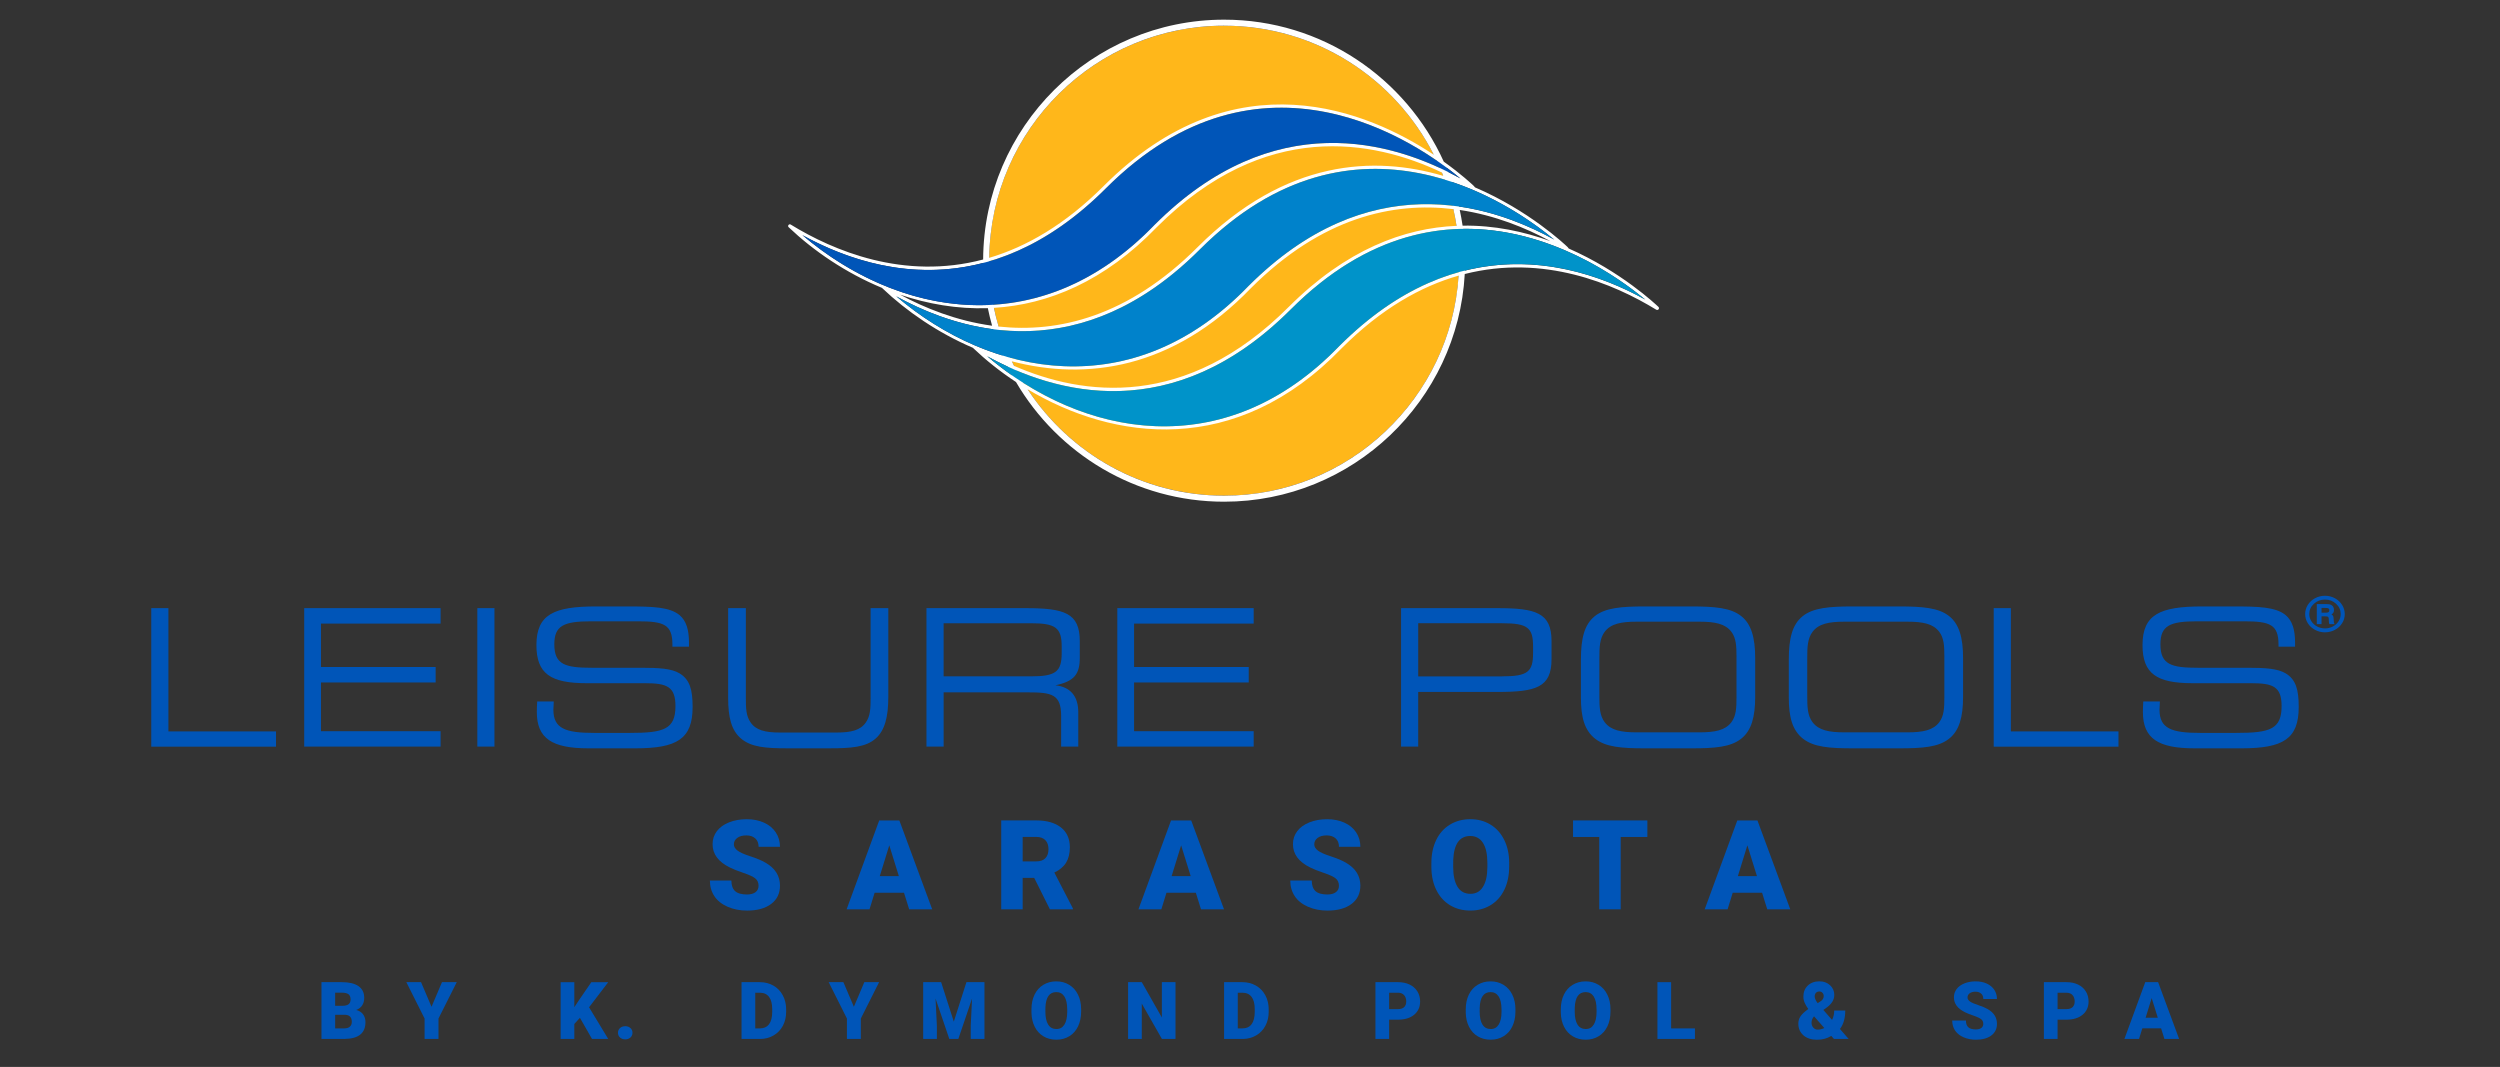 <?xml version="1.0" encoding="UTF-8"?>
<svg id="Territory_Company" data-name="Territory + Company" xmlns="http://www.w3.org/2000/svg" viewBox="0 0 1354 577.85"><rect x="0" y="0" width="1354" height="577.85" fill="#333333" stroke="none"/>
  <defs>
    <style>
      .cls-1 {
        fill: #0055b8;
      }

      .cls-2 {
        fill: #ffb71a;
      }

      .cls-3 {
        fill: #fff;
      }

      .cls-4 {
        fill: #0093c9;
      }

      .cls-5 {
        fill: #0082cb;
      }
    </style>
  </defs>
  <g>
    <path class="cls-1" d="M410.83,479.69c0-1.7-.6-3.02-1.8-3.97s-3.31-1.93-6.33-2.94c-3.02-1.01-5.49-2-7.41-2.94-6.24-3.06-9.36-7.28-9.36-12.63,0-2.67.78-5.02,2.33-7.06,1.55-2.04,3.75-3.63,6.6-4.76s6.04-1.7,9.59-1.7,6.56.62,9.31,1.85c2.75,1.24,4.88,2.99,6.4,5.28,1.52,2.28,2.28,4.89,2.28,7.82h-11.58c0-1.96-.6-3.48-1.8-4.56-1.2-1.08-2.83-1.62-4.88-1.62s-3.71.46-4.91,1.37c-1.2.92-1.8,2.08-1.8,3.49,0,1.24.66,2.35,1.98,3.36,1.32,1,3.65,2.04,6.98,3.11,3.33,1.07,6.06,2.22,8.2,3.46,5.2,3,7.81,7.13,7.81,12.4,0,4.21-1.59,7.52-4.76,9.92-3.18,2.4-7.53,3.61-13.06,3.61-3.9,0-7.44-.7-10.6-2.1-3.16-1.4-5.55-3.32-7.14-5.75-1.6-2.44-2.4-5.24-2.4-8.42h11.64c0,2.58.67,4.48,2,5.71s3.5,1.84,6.5,1.84c1.92,0,3.43-.41,4.55-1.24,1.11-.83,1.67-1.99,1.67-3.49Z"/>
    <path class="cls-1" d="M489.61,483.5h-15.91l-2.78,9h-12.4l17.66-48.15h10.91l17.79,48.15h-12.47l-2.81-9ZM476.48,474.53h10.35l-5.19-16.7-5.16,16.7Z"/>
    <path class="cls-1" d="M560.15,475.46h-6.28v17.03h-11.61v-48.15h18.95c5.71,0,10.18,1.27,13.39,3.8,3.22,2.53,4.83,6.11,4.83,10.74,0,3.35-.68,6.12-2.03,8.33s-3.48,3.99-6.37,5.35l10.05,19.44v.5h-12.44l-8.5-17.03ZM553.87,466.53h7.34c2.2,0,3.86-.58,4.98-1.74,1.11-1.16,1.67-2.78,1.67-4.86s-.56-3.71-1.69-4.89c-1.12-1.18-2.78-1.77-4.96-1.77h-7.34v13.26Z"/>
    <path class="cls-1" d="M647.67,483.5h-15.91l-2.78,9h-12.4l17.66-48.15h10.91l17.79,48.15h-12.47l-2.81-9ZM634.54,474.53h10.35l-5.19-16.7-5.16,16.7Z"/>
    <path class="cls-1" d="M725.16,479.69c0-1.7-.6-3.02-1.8-3.97s-3.31-1.93-6.33-2.94c-3.02-1.01-5.49-2-7.41-2.94-6.24-3.06-9.36-7.28-9.36-12.63,0-2.67.78-5.02,2.33-7.06,1.55-2.04,3.75-3.63,6.6-4.76s6.04-1.7,9.59-1.7,6.56.62,9.31,1.85c2.75,1.24,4.88,2.99,6.4,5.28,1.52,2.28,2.28,4.89,2.28,7.82h-11.58c0-1.96-.6-3.48-1.8-4.56-1.2-1.08-2.83-1.62-4.88-1.62s-3.71.46-4.91,1.37c-1.2.92-1.8,2.08-1.8,3.49,0,1.24.66,2.35,1.98,3.36,1.32,1,3.65,2.04,6.98,3.11,3.33,1.07,6.06,2.22,8.2,3.46,5.2,3,7.81,7.13,7.81,12.4,0,4.21-1.59,7.52-4.76,9.92-3.18,2.4-7.53,3.61-13.06,3.61-3.9,0-7.44-.7-10.6-2.1-3.16-1.4-5.55-3.32-7.14-5.75-1.6-2.44-2.4-5.24-2.4-8.42h11.64c0,2.58.67,4.48,2,5.71s3.5,1.84,6.5,1.84c1.92,0,3.43-.41,4.55-1.24,1.11-.83,1.67-1.99,1.67-3.49Z"/>
    <path class="cls-1" d="M817.36,469.41c0,4.7-.87,8.85-2.61,12.47-1.74,3.62-4.22,6.4-7.43,8.35-3.21,1.95-6.86,2.93-10.96,2.93s-7.74-.94-10.91-2.83c-3.17-1.88-5.65-4.58-7.42-8.09-1.77-3.51-2.71-7.53-2.79-12.07v-2.71c0-4.72.86-8.88,2.6-12.49,1.73-3.6,4.21-6.39,7.44-8.35,3.23-1.96,6.91-2.94,11.03-2.94s7.72.97,10.91,2.91c3.2,1.94,5.68,4.7,7.46,8.29s2.67,7.69,2.7,12.32v2.22ZM805.56,467.39c0-4.78-.8-8.42-2.4-10.9-1.6-2.48-3.89-3.72-6.86-3.72-5.82,0-8.9,4.37-9.23,13.1l-.03,3.54c0,4.72.78,8.35,2.35,10.88,1.56,2.54,3.89,3.8,6.98,3.8s5.19-1.25,6.78-3.74c1.59-2.49,2.39-6.07,2.41-10.75v-2.22Z"/>
    <path class="cls-1" d="M892.21,453.3h-14.45v39.19h-11.61v-39.19h-14.19v-8.96h40.25v8.96Z"/>
    <path class="cls-1" d="M954.35,483.5h-15.91l-2.78,9h-12.4l17.66-48.15h10.91l17.79,48.15h-12.47l-2.81-9ZM941.22,474.53h10.35l-5.19-16.7-5.16,16.7Z"/>
  </g>
  <g>
    <path class="cls-1" d="M174.11,562.68v-30.74h11.04c3.96,0,6.96.72,9.03,2.17,2.06,1.45,3.09,3.55,3.09,6.31,0,1.59-.37,2.95-1.1,4.08-.73,1.13-1.81,1.96-3.23,2.49,1.6.42,2.84,1.21,3.7,2.37.86,1.15,1.29,2.56,1.29,4.22,0,3.01-.95,5.28-2.86,6.79-1.91,1.51-4.73,2.28-8.48,2.31h-12.48ZM181.52,544.75h3.86c1.62-.01,2.77-.31,3.46-.89.69-.58,1.03-1.43,1.03-2.56,0-1.3-.37-2.23-1.12-2.81-.75-.57-1.95-.86-3.61-.86h-3.63v7.12ZM181.52,549.61v7.37h4.86c1.34,0,2.37-.31,3.08-.92s1.08-1.47,1.08-2.59c0-2.56-1.27-3.85-3.82-3.86h-5.19Z"/>
    <path class="cls-1" d="M233.72,545.28l5.66-13.34h8l-9.9,19.7v11.04h-7.52v-11.04l-9.88-19.7h7.96l5.68,13.34Z"/>
    <path class="cls-1" d="M314.09,551.24l-3.04,3.34v8.11h-7.41v-30.74h7.41v13.56l2.58-3.91,6.63-9.65h9.16l-10.39,13.6,10.39,17.15h-8.78l-6.55-11.45Z"/>
    <path class="cls-1" d="M338.62,555.78c1.13,0,2.06.33,2.81,1,.75.67,1.12,1.52,1.12,2.57s-.37,1.9-1.12,2.57c-.75.67-1.68,1-2.81,1s-2.08-.34-2.82-1.01-1.11-1.53-1.11-2.56.37-1.88,1.11-2.55,1.68-1.01,2.82-1.01Z"/>
    <path class="cls-1" d="M401.62,562.68v-30.74h9.9c2.72,0,5.16.62,7.33,1.85,2.17,1.23,3.86,2.97,5.08,5.22,1.22,2.25,1.83,4.76,1.85,7.55v1.42c0,2.82-.59,5.34-1.78,7.57-1.19,2.23-2.86,3.98-5.03,5.24-2.16,1.26-4.57,1.9-7.23,1.91h-10.11ZM409.04,537.66v19.32h2.58c2.13,0,3.76-.76,4.9-2.27,1.14-1.51,1.71-3.76,1.71-6.75v-1.33c0-2.97-.57-5.21-1.71-6.71-1.14-1.51-2.8-2.26-4.98-2.26h-2.49Z"/>
    <path class="cls-1" d="M462.46,545.28l5.66-13.34h8l-9.9,19.7v11.04h-7.52v-11.04l-9.88-19.7h7.96l5.68,13.34Z"/>
    <path class="cls-1" d="M509.72,531.94l6.86,21.39,6.84-21.39h9.76v30.74h-7.43v-7.18l.72-14.7-7.43,21.88h-4.9l-7.45-21.9.72,14.72v7.18h-7.41v-30.74h9.73Z"/>
    <path class="cls-1" d="M585.54,547.94c0,3-.56,5.65-1.67,7.96-1.11,2.31-2.69,4.09-4.74,5.33-2.05,1.25-4.38,1.87-7,1.87s-4.94-.6-6.97-1.81c-2.03-1.2-3.61-2.92-4.74-5.16-1.13-2.24-1.73-4.81-1.78-7.71v-1.73c0-3.01.55-5.67,1.66-7.97,1.1-2.3,2.69-4.08,4.75-5.33,2.06-1.25,4.41-1.88,7.04-1.88s4.93.62,6.97,1.86c2.04,1.24,3.63,3,4.76,5.29,1.13,2.29,1.71,4.91,1.72,7.87v1.41ZM578,546.66c0-3.05-.51-5.37-1.53-6.96-1.02-1.58-2.48-2.38-4.38-2.38-3.72,0-5.68,2.79-5.89,8.36l-.02,2.26c0,3.01.5,5.33,1.5,6.95,1,1.62,2.48,2.43,4.46,2.43s3.32-.8,4.33-2.39c1.01-1.59,1.53-3.88,1.54-6.86v-1.42Z"/>
    <path class="cls-1" d="M636.66,562.68h-7.37l-10.9-19.13v19.13h-7.41v-30.74h7.41l10.87,19.13v-19.13h7.39v30.74Z"/>
    <path class="cls-1" d="M662.97,562.68v-30.74h9.9c2.72,0,5.16.62,7.33,1.85,2.17,1.23,3.86,2.97,5.08,5.22,1.22,2.25,1.83,4.76,1.85,7.55v1.42c0,2.82-.59,5.34-1.78,7.57-1.19,2.23-2.86,3.98-5.03,5.24-2.16,1.26-4.57,1.9-7.23,1.91h-10.11ZM670.38,537.66v19.32h2.58c2.13,0,3.76-.76,4.9-2.27,1.14-1.51,1.71-3.76,1.71-6.75v-1.33c0-2.97-.57-5.21-1.71-6.71-1.14-1.51-2.8-2.26-4.98-2.26h-2.49Z"/>
    <path class="cls-1" d="M752.35,552.25v10.43h-7.41v-30.74h12.27c2.35,0,4.43.43,6.24,1.3,1.81.87,3.21,2.1,4.2,3.7.99,1.6,1.49,3.41,1.49,5.44,0,3-1.07,5.4-3.22,7.19-2.15,1.79-5.09,2.69-8.84,2.69h-4.73ZM752.35,546.53h4.86c1.44,0,2.53-.36,3.28-1.08.75-.72,1.13-1.73,1.13-3.04,0-1.44-.39-2.58-1.16-3.44-.77-.86-1.83-1.29-3.17-1.31h-4.94v8.87Z"/>
    <path class="cls-1" d="M820.75,547.94c0,3-.56,5.65-1.67,7.96-1.11,2.31-2.69,4.09-4.74,5.33-2.05,1.25-4.38,1.87-7,1.87s-4.94-.6-6.97-1.81c-2.03-1.2-3.61-2.92-4.74-5.16-1.13-2.24-1.73-4.81-1.78-7.71v-1.73c0-3.01.55-5.67,1.66-7.97,1.1-2.3,2.69-4.08,4.75-5.33,2.06-1.25,4.41-1.88,7.04-1.88s4.93.62,6.97,1.86c2.04,1.24,3.63,3,4.76,5.29,1.13,2.29,1.71,4.91,1.72,7.87v1.41ZM813.21,546.66c0-3.05-.51-5.37-1.53-6.96-1.02-1.58-2.48-2.38-4.38-2.38-3.72,0-5.68,2.79-5.89,8.36l-.02,2.26c0,3.01.5,5.33,1.5,6.95,1,1.62,2.48,2.43,4.46,2.43s3.32-.8,4.33-2.39c1.01-1.59,1.53-3.88,1.54-6.86v-1.42Z"/>
    <path class="cls-1" d="M872.23,547.94c0,3-.56,5.65-1.67,7.96-1.11,2.31-2.69,4.09-4.74,5.33-2.05,1.25-4.38,1.87-7,1.87s-4.94-.6-6.97-1.81c-2.03-1.2-3.61-2.92-4.74-5.16-1.13-2.24-1.73-4.81-1.78-7.71v-1.73c0-3.01.55-5.67,1.66-7.97,1.1-2.3,2.69-4.08,4.75-5.33,2.06-1.25,4.41-1.88,7.04-1.88s4.93.62,6.97,1.86c2.04,1.24,3.63,3,4.76,5.29,1.13,2.29,1.71,4.91,1.72,7.87v1.41ZM864.69,546.66c0-3.05-.51-5.37-1.53-6.96-1.02-1.58-2.48-2.38-4.38-2.38-3.72,0-5.68,2.79-5.89,8.36l-.02,2.26c0,3.01.5,5.33,1.5,6.95,1,1.62,2.48,2.43,4.46,2.43s3.32-.8,4.33-2.39c1.01-1.59,1.53-3.88,1.54-6.86v-1.42Z"/>
    <path class="cls-1" d="M905.08,556.98h12.9v5.7h-20.31v-30.74h7.41v25.04Z"/>
    <path class="cls-1" d="M979.37,546.49c-.83-1.18-1.48-2.31-1.95-3.38-.47-1.07-.71-2.17-.71-3.32,0-2.48.8-4.48,2.41-6.01,1.6-1.53,3.7-2.29,6.29-2.29,2.32,0,4.24.71,5.76,2.12,1.52,1.41,2.28,3.17,2.28,5.27,0,2.62-1.44,4.94-4.33,6.97l-1.6,1.12,4.73,5.43c.77-1.55,1.16-3.25,1.16-5.09h5.98c0,4.15-.96,7.48-2.87,9.99l4.69,5.38h-7.94l-1.44-1.63c-1.18.7-2.39,1.22-3.62,1.56-1.23.34-2.62.51-4.17.51-3.04,0-5.48-.8-7.31-2.4-1.83-1.6-2.75-3.7-2.75-6.3,0-1.42.36-2.71,1.09-3.86.72-1.15,2.14-2.5,4.23-4.03l.06-.04ZM984.5,557.64c1.24,0,2.42-.29,3.55-.87l-5.53-6.29-.19.13c-.8.99-1.2,2.1-1.2,3.34,0,1.03.32,1.9.97,2.62.65.72,1.45,1.08,2.41,1.08ZM982.85,539.71c0,.99.53,2.18,1.6,3.59l1.42-.89c.65-.42,1.12-.86,1.41-1.31.3-.45.44-1.02.44-1.71,0-.65-.23-1.21-.68-1.69-.45-.48-1.01-.72-1.67-.72-.79,0-1.41.25-1.86.75s-.68,1.16-.68,1.97Z"/>
    <path class="cls-1" d="M1074.14,554.51c0-1.08-.38-1.93-1.15-2.53-.77-.6-2.12-1.23-4.04-1.88-1.93-.65-3.51-1.27-4.73-1.88-3.98-1.96-5.98-4.65-5.98-8.07,0-1.7.5-3.21,1.49-4.51.99-1.3,2.4-2.32,4.21-3.04,1.82-.73,3.86-1.09,6.12-1.09s4.19.39,5.94,1.18,3.11,1.91,4.09,3.37,1.46,3.12,1.46,4.99h-7.39c0-1.25-.38-2.22-1.15-2.91-.77-.69-1.81-1.04-3.11-1.04s-2.37.29-3.14.88c-.77.58-1.15,1.33-1.15,2.23,0,.79.42,1.5,1.27,2.14.84.64,2.33,1.3,4.46,1.99s3.87,1.42,5.24,2.21c3.32,1.92,4.98,4.55,4.98,7.92,0,2.69-1.01,4.8-3.04,6.33-2.03,1.54-4.81,2.3-8.34,2.3-2.49,0-4.75-.45-6.77-1.34-2.02-.89-3.54-2.12-4.56-3.67-1.02-1.56-1.53-3.35-1.53-5.37h7.43c0,1.65.43,2.86,1.28,3.64.85.78,2.23,1.17,4.15,1.17,1.22,0,2.19-.26,2.9-.79.71-.53,1.07-1.27,1.07-2.23Z"/>
    <path class="cls-1" d="M1114.38,552.25v10.43h-7.41v-30.74h12.27c2.35,0,4.43.43,6.24,1.3,1.81.87,3.21,2.1,4.2,3.7.99,1.6,1.49,3.41,1.49,5.44,0,3-1.07,5.4-3.22,7.19-2.15,1.79-5.09,2.69-8.84,2.69h-4.73ZM1114.38,546.53h4.86c1.44,0,2.53-.36,3.28-1.08.75-.72,1.13-1.73,1.13-3.04,0-1.44-.39-2.58-1.16-3.44-.77-.86-1.83-1.29-3.17-1.31h-4.94v8.87Z"/>
    <path class="cls-1" d="M1170.44,556.94h-10.16l-1.77,5.74h-7.92l11.28-30.74h6.97l11.36,30.74h-7.96l-1.79-5.74ZM1162.06,551.22h6.61l-3.32-10.66-3.29,10.66Z"/>
  </g>
  <g id="Leisure">
    <g id="Leisure_Pools_-_Full_Color" data-name="Leisure Pools - Full Color">
      <g id="Icon">
        <path id="Sun_Pantone_1235_" data-name="Sun [Pantone 1235]" class="cls-2" d="M662.99,13.92c-70.17,0-127.26,57.09-127.26,127.26s57.09,127.26,127.26,127.26,127.27-57.09,127.27-127.26-57.09-127.26-127.27-127.26Z"/>
        <path id="White_Outlines" data-name="White Outlines" class="cls-3" d="M898.3,166.3c-1.74-1.65-20.39-19.25-48.68-31.71-.16-.26-.34-.51-.57-.75-1.77-1.68-21.05-19.86-50.17-32.35-.23-.29-.47-.58-.67-.79-.93-.89-6.73-6.35-16.26-13.15-20.5-45.29-66.1-76.9-118.96-76.9-71.76,0-130.17,58.21-130.52,129.89-43.02,11.39-81.18-4.77-104.29-18.96-.84-.43-1.73.64-1.14,1.39,13.47,12.82,30.92,24.77,50.71,32.98.05.05.07.1.13.16,13.13,12.49,30.04,24.14,49.2,32.33.02.04,0,.09.04.13,6.78,6.45,14.56,12.68,23.14,18.33,22.67,38.73,64.69,64.82,112.72,64.82,69.56,0,126.57-54.69,130.33-123.32,42.72-10.82,80.65,5.2,103.74,19.35.9.54,1.91-.59,1.23-1.45ZM790.26,141.19c0,2.08-.06,4.15-.16,6.21-20.86,5.83-42.78,18.06-64.64,39.92-55.08,57.18-121.21,51.7-171.04,20.17-1.37-2.23-2.66-4.52-3.89-6.84,37.6,15.87,93.18,22.36,148.59-33.12,30.88-30.87,61.91-42.3,89.96-43.49.76,5.61,1.19,11.33,1.19,17.14ZM697.89,166.3c-55.67,55.75-111.49,48.09-148.65,31.86-.41-.82-.84-1.64-1.23-2.48,40.32,10.6,87.28,4.16,129.43-39.56,38.48-38.51,77.13-46.78,109.69-42.86.67,2.98,1.26,5.99,1.72,9.05-28.37,1.22-59.75,12.79-90.96,43.99ZM626.6,122.97c58.33-58.37,117.04-47.3,154.33-29.53.24.6.48,1.2.71,1.81-37.15-10.97-85.28-9.13-133,38.59-37.82,37.87-75.72,46.48-107.79,43.02-.97-3.33-1.84-6.69-2.55-10.12,29.28-1.79,59.88-14.29,88.29-43.77ZM538.01,165.06c-1.46-7.64-2.25-15.51-2.27-23.56,20.43-5.96,41.87-18.12,63.29-39.57,72.35-72.33,145.58-38.01,179.06-15,.64,1.36,1.27,2.73,1.86,4.11-37.78-17.53-96.39-27.52-154.58,30.68-27.5,28.55-57.75,41.47-87.36,43.34ZM649.87,135.07c47.69-47.68,95.76-49.01,132.58-37.79,1.69,4.59,3.1,9.32,4.26,14.14-32.84-3.8-71.76,4.7-110.5,43.44-40.67,42.22-87.36,50.25-129.07,38.89-2.21-4.86-4.16-9.86-5.75-15.02,32.33,3.3,70.45-5.58,108.48-43.66ZM790.6,113.72c18.98,2.82,35.73,9.67,49,16.85-14.15-5.13-30.22-8.62-47.46-8.36-.42-2.86-.94-5.69-1.54-8.49ZM790.17,111.85c-1.05-4.54-2.32-8.98-3.83-13.32,26.09,8.75,46.06,23.45,55.46,31.26-13.77-7.63-31.48-15.05-51.63-17.94ZM790.95,96.64c-2.11-1.17-4.32-2.33-6.61-3.48-.33-.82-.63-1.65-.97-2.46,2.99,2.22,5.54,4.24,7.59,5.94ZM662.99,13.92c49.54,0,92.53,28.47,113.55,69.89-35.08-23.25-107.37-54.48-178.73,16.88-20.99,21.02-42.01,33.02-62.04,38.95.83-69.47,57.57-125.73,127.22-125.73ZM532.49,142.4c.07,7.78.84,15.39,2.22,22.79-36.78,1.31-72.35-14.22-100.17-37.87,23.62,13.05,58.78,25.32,97.95,15.08ZM535.01,166.89c.65,3.22,1.43,6.39,2.31,9.52-19.32-2.65-36.38-9.54-49.83-16.81,14.95,5.05,31,7.86,47.52,7.3ZM537.87,178.31c1.45,4.87,3.16,9.63,5.14,14.24-4.96-1.52-9.85-3.28-14.64-5.32-.03-.02-.06-.04-.09-.06-.02-.01-.04,0-.06,0-15.5-6.61-29.99-15.79-42.83-26.71,13.97,7.72,31.99,15.16,52.49,17.84ZM534.62,192.92c3.47,1.92,7.2,3.82,11.15,5.64.8,1.62,1.61,3.24,2.48,4.82-4.71-3.27-9.27-6.76-13.63-10.47ZM662.99,268.45c-44.48,0-83.68-22.96-106.44-57.63,46.33,27.68,112.7,37.34,170.14-22.25,21.4-21.41,42.85-33.46,63.28-39.28-4.2,66.41-59.53,119.16-126.98,119.16ZM793.4,146.55c.07-1.78.14-3.56.14-5.36,0-5.85-.43-11.59-1.17-17.23,46.69-.66,84.58,26.57,98.68,38.29-23.53-13.04-58.59-25.41-97.65-15.69Z"/>
        <path id="Bottom_Wave_Pantone_639_" data-name="Bottom Wave [Pantone 639]" class="cls-4" d="M725.46,187.32c-62.75,65.14-139.83,48.97-190.83,5.6,36.52,20.19,100.63,38.55,164.49-25.39,83.95-83.93,169.09-24.26,191.93-5.29-36.68-20.34-101.39-39.13-165.59,25.08Z"/>
        <path id="Middle_Wave_Pantone_Process_Blue_" data-name="Middle Wave  [Pantone Process Blue]" class="cls-5" d="M676.21,154.86c-62.75,65.14-139.83,48.97-190.83,5.6,36.52,20.19,100.63,38.55,164.49-25.39,83.95-83.93,169.09-24.26,191.93-5.29-36.68-20.34-101.39-39.13-165.59,25.08Z"/>
        <path id="Top_Wave_Pantone_2935_" data-name="Top Wave  [Pantone 2935]" class="cls-1" d="M625.37,121.72c-62.75,65.14-139.83,48.97-190.83,5.6,36.52,20.19,100.63,38.55,164.49-25.39,83.95-83.93,169.09-24.26,191.93-5.29-36.68-20.34-101.39-39.13-165.59,25.08Z"/>
      </g>
      <g id="Text">
        <path id="Leisure_Pools" data-name="Leisure Pools" class="cls-1" d="M1257.35,329.26v2.58h2.15c.83,0,1.38-.1,1.65-.31.27-.21.41-.54.41-.99s-.13-.78-.4-.98c-.27-.2-.81-.29-1.64-.29h-2.17ZM1254.77,327.17h5.19c1.09,0,1.89.11,2.41.34.51.22.93.58,1.24,1.06.31.49.47,1.07.47,1.75,0,.58-.1,1.05-.29,1.42-.19.37-.55.73-1.08,1.08.43.22.72.48.88.76.16.28.25.77.29,1.48.07,1.35.13,2.13.19,2.35.06.22.23.43.5.63h-2.94c-.13-.3-.22-.54-.25-.74-.03-.2-.06-.54-.07-1.02-.03-.96-.08-1.55-.17-1.78-.08-.22-.23-.39-.44-.51-.21-.11-.63-.17-1.26-.17h-2.09v4.21h-2.57v-10.87ZM1267.72,332.61c0-2.2-.83-4.06-2.49-5.59-1.66-1.53-3.65-2.3-5.99-2.3s-4.38.76-6.04,2.3c-1.67,1.53-2.5,3.37-2.5,5.53,0,1.4.38,2.7,1.13,3.9.75,1.2,1.79,2.15,3.12,2.85,1.32.7,2.75,1.05,4.26,1.05s2.93-.35,4.25-1.05c1.33-.69,2.36-1.64,3.12-2.84.75-1.19,1.13-2.48,1.13-3.85M1269.93,332.59c0,1.77-.48,3.42-1.44,4.94-.95,1.52-2.26,2.73-3.92,3.61-1.66.88-3.44,1.33-5.37,1.33s-3.7-.44-5.36-1.33c-1.66-.88-2.97-2.09-3.93-3.61-.95-1.52-1.43-3.18-1.43-4.96s.48-3.42,1.43-4.95c.96-1.53,2.26-2.73,3.92-3.62,1.66-.89,3.44-1.33,5.36-1.33s3.71.44,5.37,1.33c1.66.88,2.96,2.09,3.92,3.62.96,1.53,1.44,3.18,1.44,4.96M1169.8,379.93c-.1,1.96-.21,3.4-.21,4.43,0,10.21,6.5,12.58,21.97,12.58h19.6c18.26,0,24.55-1.96,24.55-14.54,0-10.62-4.74-12.38-16.51-12.38h-31.67c-19.5,0-27.14-5.16-27.14-20.63,0-16.71,9.6-20.94,32.29-20.94h17.02c13.82,0,22.9.31,28.26,4.74,3.61,3.1,5.05,7.94,5.05,14.86v2.17h-8.97v-1.14c0-10.83-4.64-12.58-18.57-12.58h-25.58c-14.75,0-19.81,2.37-19.81,12.48,0,11.04,5.99,12.69,20.43,12.69h26.93c9.39,0,16.09.42,20.42,2.99,5.68,3.4,7.12,8.97,7.12,18.26,0,17.23-8.35,22.38-30.95,22.38h-25.48c-19.6,0-27.96-5.26-27.96-19.7,0-1.65.11-3.51.21-5.67h8.98ZM1079.81,329.38h9.28v66.75h58.28v8.25h-67.57v-75ZM999.02,336.7c-8.56,0-14.03,1.14-17.33,5.47-2.78,3.71-2.89,8.35-2.89,14.65v19.7c0,6.29.1,10.93,2.89,14.65,3.3,4.33,8.77,5.47,17.33,5.47h33.94c8.56,0,14.03-1.14,17.33-5.47,2.58-3.41,2.78-7.74,2.78-13.52v-21.97c0-5.78-.21-10.11-2.78-13.51-3.3-4.33-8.77-5.47-17.33-5.47h-33.94ZM976.44,400.04c-5.68-4.54-7.63-11.56-7.63-22.29v-20.42c0-11.55,1.86-19.08,7.53-23.62,5.67-4.54,14.44-5.26,27.13-5.26h25.07c12.69,0,21.46.72,27.13,5.26,5.36,4.23,7.53,11.56,7.53,22.69v20.94c0,11.04-2.06,18.36-7.53,22.7-5.78,4.64-14.44,5.26-27.13,5.26h-24.96c-12.58,0-21.25-.62-27.13-5.26M886.44,336.7c-8.56,0-14.03,1.14-17.33,5.47-2.78,3.71-2.89,8.35-2.89,14.65v19.7c0,6.29.1,10.93,2.89,14.65,3.3,4.33,8.77,5.47,17.33,5.47h33.94c8.56,0,14.03-1.14,17.33-5.47,2.58-3.41,2.78-7.74,2.78-13.52v-21.97c0-5.78-.2-10.11-2.78-13.51-3.3-4.33-8.77-5.47-17.33-5.47h-33.94ZM863.85,400.04c-5.68-4.54-7.63-11.56-7.63-22.29v-20.42c0-11.55,1.86-19.08,7.53-23.62,5.67-4.54,14.44-5.26,27.13-5.26h25.07c12.69,0,21.46.72,27.13,5.26,5.36,4.23,7.53,11.56,7.53,22.69v20.94c0,11.04-2.06,18.36-7.53,22.7-5.78,4.64-14.44,5.26-27.13,5.26h-24.96c-12.58,0-21.25-.62-27.13-5.26M813.6,366.31c13.82,0,16.71-2.47,16.71-12.58v-3.61c0-10.11-2.89-12.58-16.71-12.58h-45.5v28.78h45.5ZM758.82,404.37v-75h52.09c20.94,0,29.4,2.48,29.4,17.85v9.8c0,15.37-8.46,17.74-29.4,17.74h-42.81v29.6h-9.28ZM605.13,329.38h73.86v8.36h-64.78v23.52h62.1v8.35h-62.1v26.41h64.78v8.35h-73.86v-75ZM511.06,337.53v28.78h47.24c13.31,0,16.71-2.37,16.71-12.58v-3.61c0-10.21-3.4-12.58-16.71-12.58h-47.24ZM501.77,404.37v-75h53.54c21.15,0,29.5,2.58,29.5,17.85v8.98c0,8.87-2.89,12.79-13.2,14.95,8.15.93,12.38,5.88,12.38,14.65v18.57h-9.28v-16.71c0-11.76-5.26-12.69-18.15-12.69h-45.49v29.4h-9.28ZM401.38,400.04c-5.26-4.44-7.02-11.45-7.02-22.08v-48.59h9.59v48.59c0,5.57.1,9.8,2.58,13.31,2.89,4.23,7.94,5.47,15.79,5.47h30.84c7.84,0,12.89-1.24,15.78-5.47,2.47-3.51,2.58-7.73,2.58-13.31v-48.59h9.59v48.07c0,11.04-1.96,18.26-6.91,22.59-5.26,4.64-13.2,5.26-24.96,5.26h-22.9c-11.55,0-19.5-.62-24.96-5.26M299.92,379.93c-.1,1.96-.21,3.4-.21,4.43,0,10.21,6.5,12.58,21.97,12.58h19.6c18.26,0,24.55-1.96,24.55-14.54,0-10.62-4.74-12.38-16.5-12.38h-31.67c-19.5,0-27.13-5.16-27.13-20.63,0-16.71,9.59-20.94,32.29-20.94h17.02c13.82,0,22.9.31,28.26,4.74,3.61,3.1,5.05,7.94,5.05,14.86v2.17h-8.97v-1.14c0-10.83-4.64-12.58-18.57-12.58h-25.58c-14.75,0-19.81,2.37-19.81,12.48,0,11.04,5.98,12.69,20.43,12.69h26.92c9.39,0,16.09.42,20.43,2.99,5.67,3.4,7.12,8.97,7.12,18.26,0,17.23-8.36,22.38-30.95,22.38h-25.48c-19.6,0-27.95-5.26-27.95-19.7,0-1.65.1-3.51.21-5.67h8.97ZM258.52,329.37h9.28v75h-9.28v-75ZM164.76,329.38h73.86v8.36h-64.78v23.52h62.1v8.35h-62.1v26.41h64.78v8.35h-73.86v-75ZM91.21,329.38v66.75h58.28v8.25h-67.57v-75h9.28Z"/>
      </g>
    </g>
  </g>
</svg>